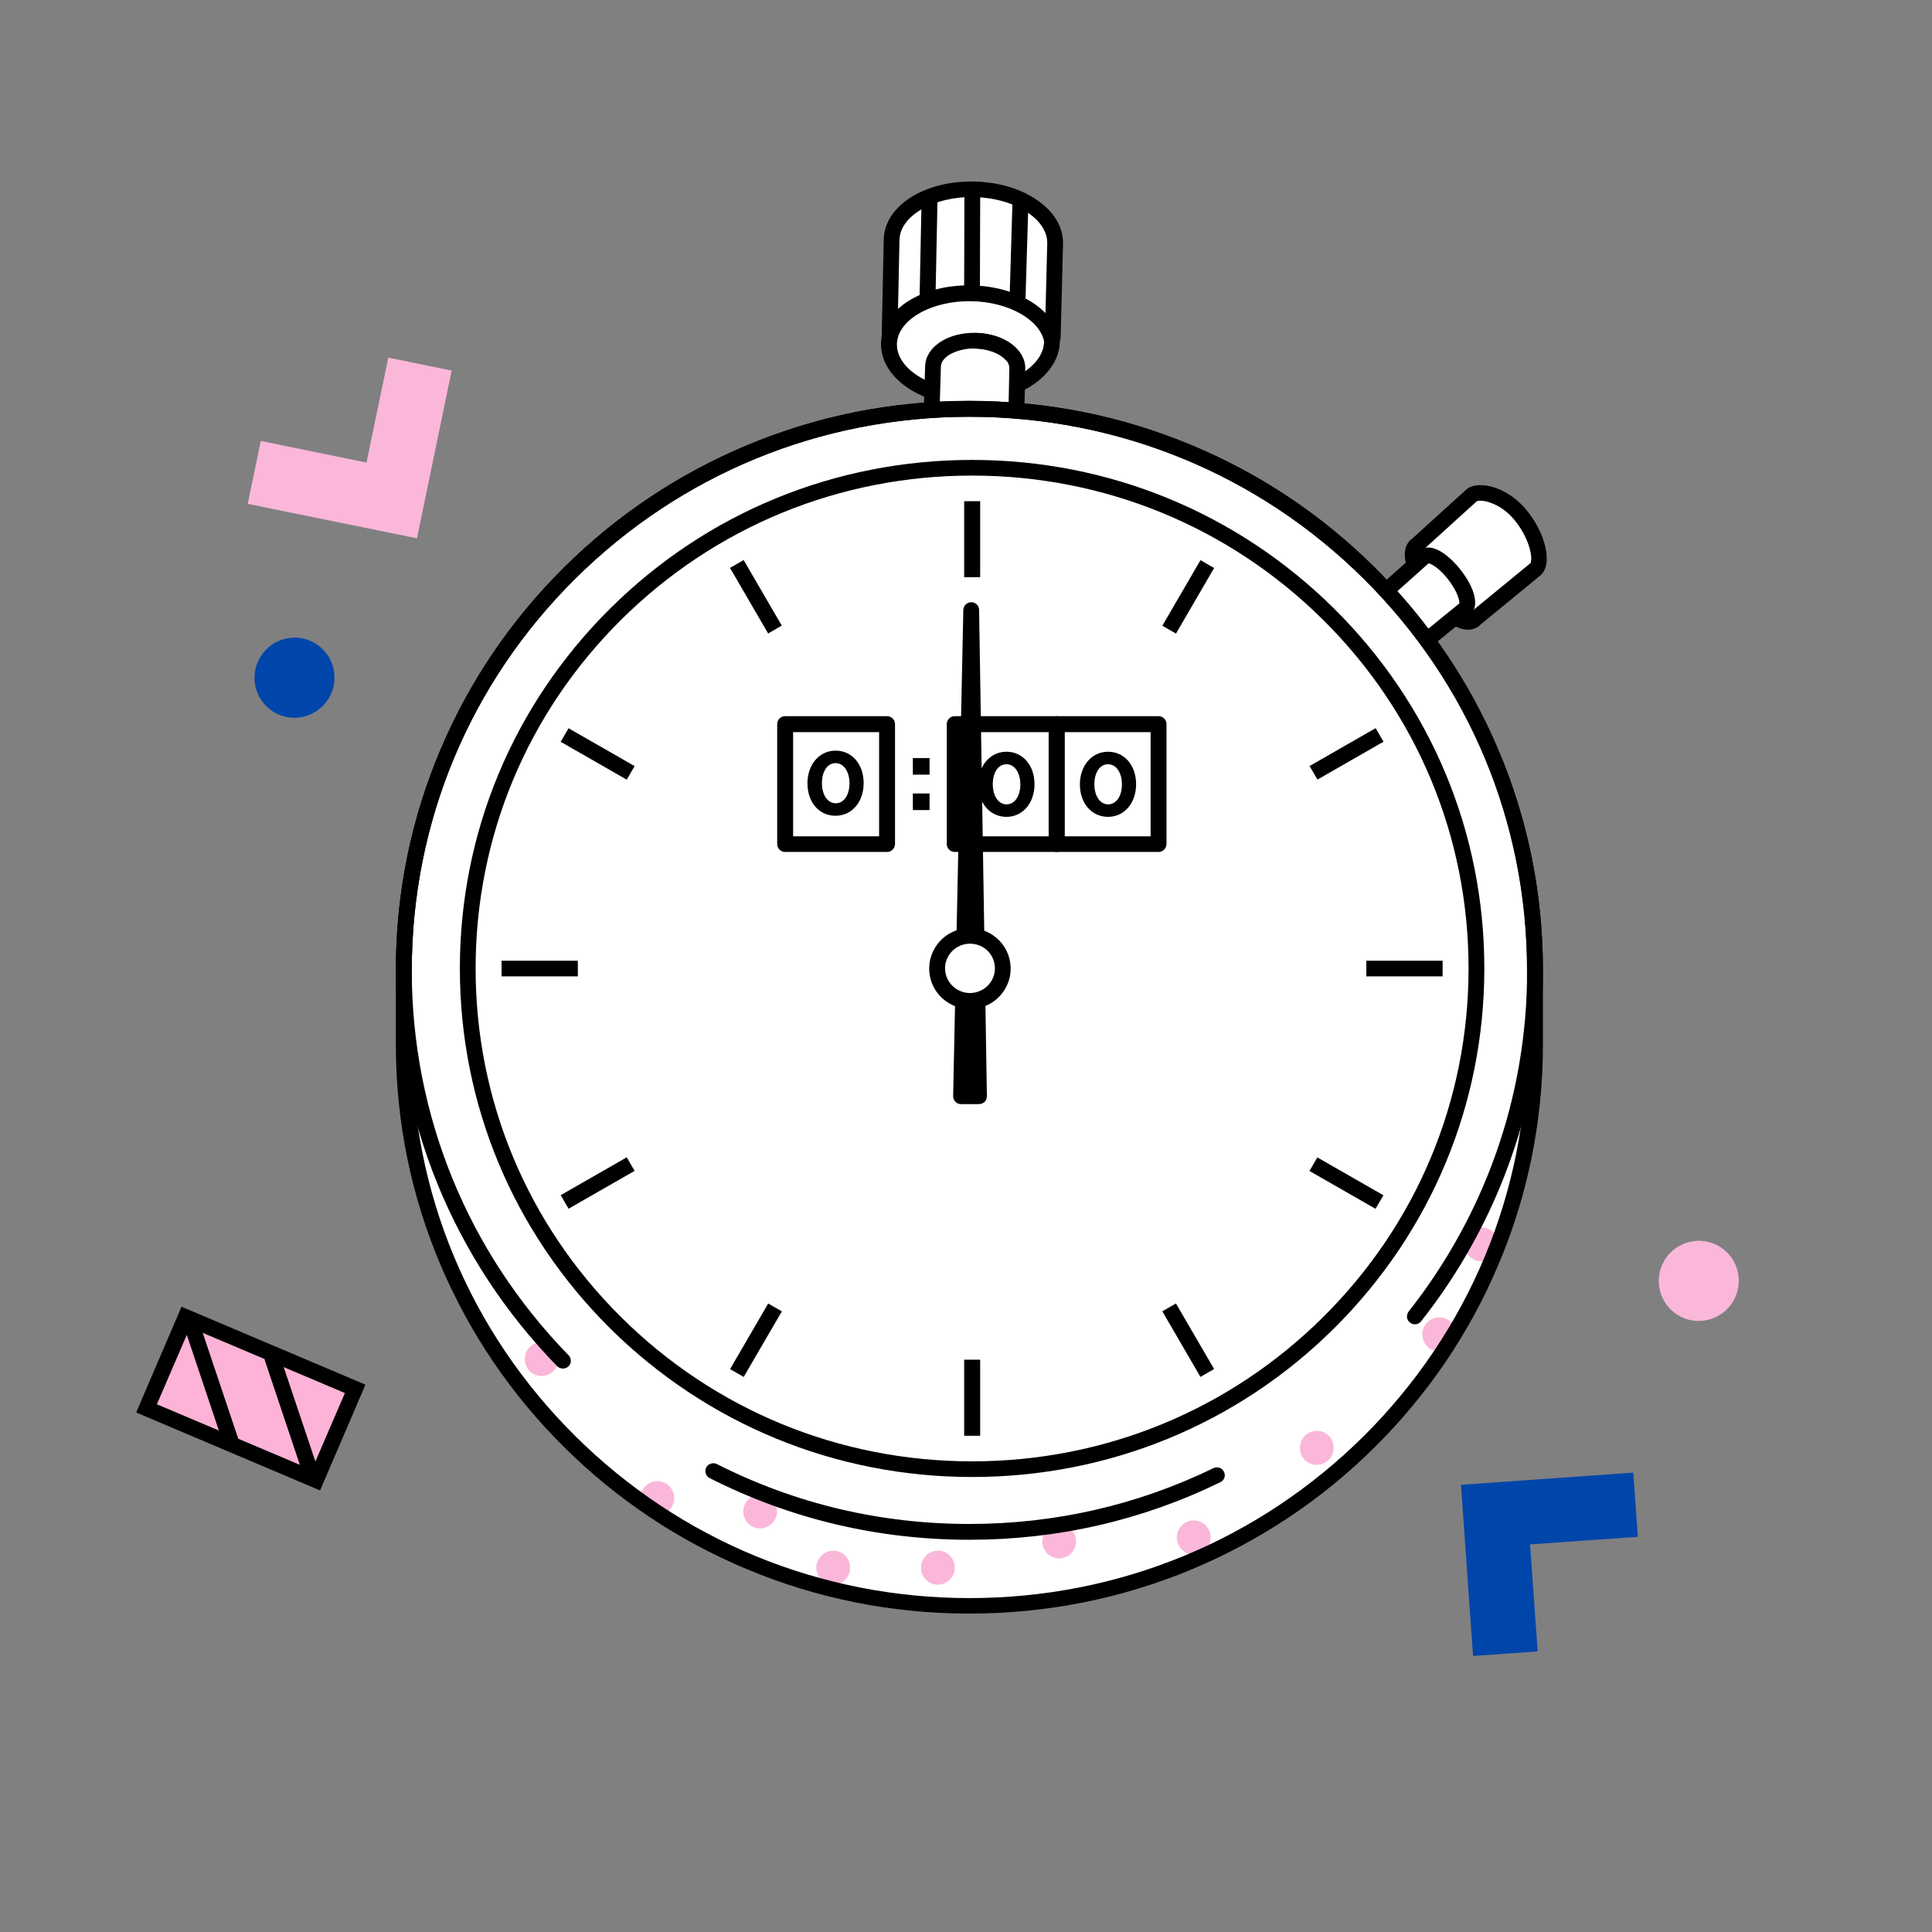 <?xml version="1.0" encoding="UTF-8"?>
<svg width="140px" height="140px" viewBox="0 0 140 140" version="1.1" xmlns="http://www.w3.org/2000/svg" xmlns:xlink="http://www.w3.org/1999/xlink">
    <rect x="0" y="0" width="140" height="140" fill="#808080" stroke="none"/>
    <title>HID Icon 3</title>
    <g id="HID-Icon-3" stroke="none" stroke-width="1" fill="none" fill-rule="evenodd">
        <g id="services-img-Stopwatch" transform="translate(6, 5)">
            <g id="Group">
                <g></g>
                <g></g>
                <g></g>
                <g></g>
                <g></g>
            </g>
            <path d="M64.245,111.365 C41.642,111.365 23.261,93.117 23.261,70.677 L23.261,65.316 C23.261,55.03 27.15,45.201 34.222,37.641 C41.249,30.127 50.768,25.545 61.003,24.754 L61.51,24.72 L61.545,23.38 L61.187,23.231 C59.445,22.475 58.372,21.203 58.407,19.897 C58.407,19.783 58.418,19.668 58.441,19.554 L58.453,19.519 L58.614,12.371 C58.672,10.321 61.21,8.717 64.395,8.717 C64.395,8.717 64.603,8.717 64.637,8.717 C66.218,8.752 67.695,9.187 68.803,9.931 C69.899,10.676 70.499,11.65 70.476,12.658 L70.303,19.462 L70.233,19.588 L70.233,19.725 C70.222,20.825 69.38,21.948 67.972,22.715 L67.683,22.876 L67.649,24.766 L68.18,24.811 C78.033,25.751 87.218,30.218 94.06,37.412 L94.441,37.813 L96.506,35.969 L96.437,35.648 C96.356,35.27 96.31,34.777 96.61,34.537 L96.633,34.514 L100.671,30.86 C100.821,30.745 101.041,30.688 101.306,30.688 C101.594,30.688 101.929,30.757 102.264,30.883 C103.037,31.169 103.764,31.719 104.317,32.44 C104.883,33.185 105.298,34.01 105.46,34.766 C105.621,35.487 105.54,36.026 105.252,36.255 L100.798,39.921 L100.741,39.955 C100.648,40.024 100.533,40.047 100.406,40.047 C100.221,40.047 100.014,39.989 99.771,39.875 L99.448,39.726 L97.383,41.387 L97.694,41.822 C102.633,48.718 105.24,56.851 105.24,65.316 L105.24,70.677 C105.229,93.106 86.837,111.365 64.245,111.365 Z" id="Path" fill="#FFFFFF" fill-rule="nonzero"></path>
            <g id="Group" transform="translate(114.202, 84.912)" fill="#FAB7D9" fill-rule="nonzero">
                <path d="M5.033,4.863 C3.949,6.043 2.114,6.134 0.937,5.046 C-0.24,3.969 -0.32,2.125 0.764,0.945 C1.849,-0.235 3.683,-0.326 4.86,0.762 C6.037,1.839 6.118,3.672 5.033,4.863 Z" id="Path"></path>
            </g>
            <g id="Group" transform="translate(12.441, 41.205)" fill="#0046AA" fill-rule="nonzero">
                <path d="M5.033,4.863 C3.949,6.043 2.114,6.134 0.937,5.046 C-0.24,3.969 -0.32,2.125 0.764,0.945 C1.849,-0.235 3.683,-0.326 4.86,0.762 C6.037,1.839 6.118,3.672 5.033,4.863 Z" id="Path"></path>
            </g>
            <g id="Group" transform="translate(99.866, 101.712)" fill="#0046AA" fill-rule="nonzero">
                <polygon id="Path" points="0 0.882 12.484 0 12.819 4.651 5.008 5.201 5.561 12.956 0.877 13.288"></polygon>
            </g>
            <g id="Group" transform="translate(11.95, 20.915)" fill="#FAB7D9" fill-rule="nonzero">
                <polygon id="Path" points="12.265 13.093 0 10.596 0.946 6.037 8.608 7.606 10.188 0 14.781 0.939"></polygon>
            </g>
            <g id="Group" transform="translate(3.867, 89.691)" fill-rule="nonzero">
                <polygon id="Path" fill="#FCB3D7" points="15.865 5.957 13.027 12.578 0.75 7.366 3.588 0.745"></polygon>
                <g>
                    <polygon id="Path" fill-opacity="0" fill="#191919" points="15.865 5.957 13.027 12.578 0.75 7.366 3.588 0.745"></polygon>
                    <path d="M13.327,13.311 L0,7.663 L3.288,0 L16.615,5.647 L13.327,13.311 Z M1.5,7.068 L12.727,11.822 L15.127,6.254 L3.9,1.501 L1.5,7.068 Z" id="Shape" fill="#000000"></path>
                </g>
            </g>
            <g id="Group" transform="translate(13.165, 93.141)" fill-rule="nonzero">
                <line x1="3.413" y1="8.722" x2="0.551" y2="0.188" id="Path" fill="#FCB3D7"></line>
                <g>
                    <line x1="3.413" y1="8.722" x2="0.551" y2="0.188" id="Path" fill-opacity="0" fill="#191919"></line>
                    <polygon id="Rectangle" fill="#000000" transform="translate(1.974, 4.45) rotate(-18.415) translate(-1.974, -4.45) " points="1.394 -0.056 2.535 -0.053 2.555 8.957 1.413 8.954"></polygon>
                </g>
            </g>
            <g id="Group" transform="translate(7.358, 90.841)" fill-rule="nonzero">
                <line x1="3.412" y1="8.723" x2="0.551" y2="0.189" id="Path" fill="#FCB3D7"></line>
                <g>
                    <line x1="3.412" y1="8.723" x2="0.551" y2="0.189" id="Path" fill-opacity="0" fill="#191919"></line>
                    <polygon id="Rectangle" fill="#000000" transform="translate(1.974, 4.45) rotate(-18.415) translate(-1.974, -4.45) " points="1.394 -0.056 2.535 -0.053 2.555 8.957 1.413 8.954"></polygon>
                </g>
            </g>
            <path d="M100.383,40.631 C100.106,40.631 99.76,40.551 99.344,40.333 C99.068,40.184 98.964,39.84 99.114,39.565 C99.264,39.291 99.61,39.187 99.887,39.336 C100.198,39.497 100.371,39.508 100.417,39.497 C100.671,39.313 101.017,39.359 101.214,39.611 C101.41,39.863 101.352,40.218 101.11,40.413 C100.937,40.516 100.706,40.631 100.383,40.631 Z" id="Path" fill="#000000" fill-rule="nonzero"></path>
            <path d="M96.448,36.324 C96.194,36.324 95.964,36.152 95.894,35.9 C95.629,34.846 95.952,34.331 96.264,34.09 C96.518,33.895 96.875,33.953 97.071,34.193 C97.256,34.445 97.21,34.789 96.968,34.983 C96.944,35.029 96.898,35.224 97.002,35.614 C97.083,35.923 96.898,36.232 96.587,36.301 C96.541,36.312 96.494,36.324 96.448,36.324 Z" id="Path" fill="#000000" fill-rule="nonzero"></path>
            <path d="M97.498,41.856 C97.337,41.856 97.164,41.788 97.06,41.65 C96.864,41.41 96.898,41.055 97.141,40.848 L99.748,38.729 C99.783,38.512 99.587,37.836 98.964,37.022 C98.352,36.221 97.752,35.854 97.521,35.82 L95.11,37.973 C94.879,38.179 94.51,38.168 94.302,37.927 C94.095,37.698 94.106,37.332 94.348,37.126 L96.841,34.903 C96.852,34.892 96.864,34.88 96.875,34.869 C97.106,34.697 97.625,34.479 98.468,35.006 C98.941,35.293 99.437,35.774 99.875,36.335 C101.121,37.962 101.087,39.13 100.51,39.588 L97.868,41.73 C97.752,41.822 97.625,41.856 97.498,41.856 Z" id="Path" fill="#000000" fill-rule="nonzero"></path>
            <path d="M100.752,40.516 C100.591,40.516 100.429,40.448 100.314,40.31 C100.117,40.069 100.141,39.714 100.394,39.508 L104.86,35.843 C104.871,35.843 104.871,35.831 104.883,35.831 C105.067,35.648 104.987,34.285 103.844,32.807 C103.198,31.959 102.437,31.581 102.044,31.444 C101.479,31.226 101.11,31.272 101.006,31.329 L96.991,34.972 C96.76,35.178 96.391,35.167 96.183,34.938 C95.975,34.709 95.987,34.342 96.218,34.136 L100.256,30.47 C100.267,30.459 100.279,30.447 100.291,30.436 C100.764,30.081 101.571,30.058 102.437,30.379 C103.314,30.699 104.133,31.318 104.744,32.12 C105.367,32.922 105.806,33.827 105.99,34.674 C106.198,35.625 106.06,36.358 105.575,36.736 L101.11,40.402 C101.017,40.47 100.891,40.516 100.752,40.516 Z" id="Path" fill="#000000" fill-rule="nonzero"></path>
            <path d="M61.464,23.895 C61.395,23.895 61.326,23.884 61.268,23.861 C59.111,23.059 57.807,21.535 57.841,19.886 C57.899,17.434 60.807,15.59 64.453,15.682 C67.695,15.762 70.349,17.389 70.787,19.531 C70.799,19.565 70.799,19.588 70.799,19.622 C70.845,21.077 69.83,22.463 68.076,23.334 C67.787,23.471 67.453,23.357 67.314,23.082 C67.176,22.795 67.291,22.463 67.568,22.326 C68.883,21.673 69.668,20.711 69.656,19.714 C69.299,18.133 67.072,16.885 64.43,16.827 C61.522,16.759 59.041,18.168 58.995,19.92 C58.961,21.077 59.987,22.177 61.672,22.807 C61.972,22.921 62.122,23.242 62.007,23.54 C61.914,23.758 61.707,23.895 61.464,23.895 Z" id="Path" fill="#000000" fill-rule="nonzero"></path>
            <path d="M61.51,25.281 C61.51,25.281 61.499,25.281 61.499,25.281 C61.187,25.27 60.934,25.006 60.945,24.697 L61.037,21.547 C61.072,20.138 62.687,19.073 64.718,19.118 C65.941,19.153 67.06,19.588 67.707,20.31 C67.914,20.539 67.903,20.905 67.66,21.112 C67.43,21.318 67.06,21.306 66.853,21.066 C66.414,20.585 65.595,20.275 64.683,20.252 C63.518,20.218 62.203,20.756 62.18,21.57 L62.087,24.72 C62.076,25.041 61.822,25.281 61.51,25.281 Z" id="Path" fill="#000000" fill-rule="nonzero"></path>
            <path d="M58.464,20.092 C58.464,20.092 58.453,20.092 58.453,20.092 C58.141,20.081 57.887,19.829 57.887,19.508 L58.037,12.36 C58.095,9.909 61.003,8.064 64.649,8.156 C66.345,8.202 67.926,8.66 69.114,9.473 C70.383,10.332 71.064,11.466 71.03,12.681 L70.856,19.485 C70.845,19.794 70.591,20.046 70.268,20.035 C69.956,20.023 69.703,19.771 69.714,19.451 L69.887,12.646 C69.91,11.833 69.403,11.031 68.468,10.401 C67.453,9.714 66.091,9.324 64.614,9.279 C61.707,9.21 59.226,10.619 59.18,12.371 L59.03,19.519 C59.03,19.84 58.764,20.092 58.464,20.092 Z" id="Path" fill="#000000" fill-rule="nonzero"></path>
            <path d="M64.441,16.816 C64.441,16.816 64.441,16.816 64.441,16.816 C64.118,16.816 63.864,16.564 63.864,16.243 L63.887,8.717 C63.887,8.408 64.141,8.156 64.464,8.156 C64.464,8.156 64.464,8.156 64.464,8.156 C64.776,8.156 65.041,8.408 65.03,8.729 L65.007,16.255 C65.018,16.564 64.764,16.816 64.441,16.816 Z" id="Path" fill="#000000" fill-rule="nonzero"></path>
            <path d="M67.73,17.4 C67.718,17.4 67.718,17.4 67.707,17.4 C67.395,17.389 67.141,17.125 67.153,16.816 L67.372,9.485 C67.383,9.175 67.637,8.935 67.949,8.935 C67.96,8.935 67.96,8.935 67.972,8.935 C68.283,8.946 68.537,9.21 68.526,9.519 L68.307,16.85 C68.295,17.16 68.041,17.4 67.73,17.4 Z" id="Path" fill="#000000" fill-rule="nonzero"></path>
            <path d="M61.21,17.251 C61.21,17.251 61.199,17.251 61.199,17.251 C60.887,17.24 60.634,16.988 60.634,16.667 L60.784,9.359 C60.795,9.049 61.049,8.797 61.36,8.797 C61.36,8.797 61.372,8.797 61.372,8.797 C61.684,8.809 61.937,9.061 61.937,9.382 L61.787,16.69 C61.776,17.011 61.522,17.251 61.21,17.251 Z" id="Path" fill="#000000" fill-rule="nonzero"></path>
            <path d="M67.649,25.018 C67.649,25.018 67.637,25.018 67.637,25.018 C67.326,25.006 67.072,24.754 67.083,24.433 L67.141,21.696 C67.164,20.882 65.872,20.287 64.707,20.264 C64.395,20.252 64.141,20 64.153,19.68 C64.164,19.37 64.418,19.13 64.73,19.13 C64.73,19.13 64.741,19.13 64.741,19.13 C66.772,19.176 68.33,20.321 68.295,21.73 L68.237,24.468 C68.214,24.766 67.949,25.018 67.649,25.018 Z" id="Path" fill="#000000" fill-rule="nonzero"></path>
            <path d="M42.53,104.389 C42.068,104.893 41.295,104.928 40.799,104.469 C40.303,104.011 40.269,103.232 40.73,102.728 C41.192,102.224 41.965,102.19 42.461,102.648 C42.957,103.118 42.992,103.897 42.53,104.389 Z" id="Path" fill="#FAB7D9" fill-rule="nonzero"></path>
            <path d="M34.153,94.309 C33.692,94.813 32.919,94.847 32.423,94.389 C31.926,93.931 31.892,93.152 32.353,92.648 C32.815,92.144 33.588,92.109 34.084,92.568 C34.58,93.037 34.615,93.805 34.153,94.309 Z" id="Path" fill="#FAB7D9" fill-rule="nonzero"></path>
            <path d="M49.984,105.351 C49.522,105.855 48.749,105.89 48.253,105.432 C47.757,104.973 47.722,104.194 48.184,103.69 C48.645,103.186 49.418,103.152 49.915,103.61 C50.411,104.068 50.445,104.847 49.984,105.351 Z" id="Path" fill="#FAB7D9" fill-rule="nonzero"></path>
            <path d="M55.28,109.429 C54.818,109.933 54.045,109.968 53.549,109.51 C53.053,109.051 53.018,108.272 53.48,107.768 C53.941,107.264 54.714,107.23 55.211,107.688 C55.707,108.146 55.741,108.925 55.28,109.429 Z" id="Path" fill="#FAB7D9" fill-rule="nonzero"></path>
            <path d="M62.86,109.429 C62.399,109.933 61.626,109.968 61.13,109.51 C60.634,109.051 60.599,108.272 61.06,107.768 C61.522,107.264 62.295,107.23 62.791,107.688 C63.287,108.146 63.322,108.925 62.86,109.429 Z" id="Path" fill="#FAB7D9" fill-rule="nonzero"></path>
            <path d="M71.653,107.528 C71.191,108.032 70.418,108.066 69.922,107.608 C69.426,107.15 69.391,106.371 69.853,105.867 C70.314,105.363 71.087,105.328 71.583,105.787 C72.08,106.256 72.114,107.024 71.653,107.528 Z" id="Path" fill="#FAB7D9" fill-rule="nonzero"></path>
            <path d="M81.402,107.241 C80.941,107.745 80.168,107.78 79.672,107.322 C79.176,106.863 79.141,106.084 79.602,105.58 C80.064,105.076 80.837,105.042 81.333,105.5 C81.829,105.97 81.864,106.749 81.402,107.241 Z" id="Path" fill="#FAB7D9" fill-rule="nonzero"></path>
            <path d="M90.322,100.746 C89.86,101.25 89.087,101.285 88.591,100.827 C88.095,100.368 88.06,99.59 88.522,99.085 C88.983,98.581 89.756,98.547 90.252,99.005 C90.748,99.464 90.783,100.242 90.322,100.746 Z" id="Path" fill="#FAB7D9" fill-rule="nonzero"></path>
            <path d="M99.194,92.522 C98.733,93.026 97.96,93.06 97.464,92.602 C96.968,92.144 96.933,91.365 97.394,90.861 C97.856,90.357 98.629,90.322 99.125,90.781 C99.621,91.239 99.644,92.018 99.194,92.522 Z" id="Path" fill="#FAB7D9" fill-rule="nonzero"></path>
            <path d="M102.252,86.004 C101.791,86.508 101.017,86.542 100.521,86.084 C100.025,85.626 99.991,84.847 100.452,84.343 C100.914,83.839 101.687,83.805 102.183,84.263 C102.679,84.732 102.714,85.511 102.252,86.004 Z" id="Path" fill="#FAB7D9" fill-rule="nonzero"></path>
            <path d="M64.245,111.927 C58.637,111.927 53.191,110.838 48.068,108.685 C43.118,106.611 38.676,103.633 34.857,99.842 C31.038,96.05 28.05,91.64 25.95,86.726 C23.78,81.64 22.684,76.233 22.684,70.666 L22.684,65.305 C22.684,59.738 23.78,54.331 25.95,49.245 C28.038,44.331 31.038,39.921 34.857,36.129 C38.676,32.337 43.118,29.371 48.068,27.286 C53.191,25.132 58.637,24.044 64.245,24.044 C69.853,24.044 75.299,25.132 80.422,27.286 C85.372,29.359 89.814,32.337 93.633,36.129 C97.452,39.921 100.441,44.331 102.541,49.245 C104.71,54.331 105.806,59.738 105.806,65.305 L105.806,70.677 C105.806,76.244 104.71,81.651 102.541,86.737 C100.452,91.651 97.452,96.061 93.633,99.853 C89.814,103.645 85.372,106.611 80.422,108.696 C75.299,110.838 69.853,111.927 64.245,111.927 Z M64.245,25.201 C53.445,25.201 43.303,29.371 35.665,36.954 C28.038,44.525 23.838,54.606 23.838,65.316 L23.838,70.677 C23.838,81.399 28.038,91.468 35.676,99.051 C43.315,106.634 53.457,110.804 64.257,110.804 C75.056,110.804 85.199,106.634 92.837,99.051 C100.452,91.468 104.652,81.388 104.652,70.677 L104.652,65.316 C104.652,54.594 100.452,44.525 92.814,36.942 C85.187,29.371 75.033,25.201 64.245,25.201 Z" id="Shape" fill="#000000" fill-rule="nonzero"></path>
            <path d="M64.245,106.577 C57.622,106.577 51.288,105.076 45.426,102.11 C45.149,101.972 45.034,101.628 45.172,101.342 C45.311,101.067 45.657,100.953 45.945,101.09 C51.645,103.977 57.807,105.432 64.245,105.432 C70.453,105.432 76.406,104.068 81.933,101.388 C82.222,101.25 82.556,101.365 82.695,101.651 C82.833,101.938 82.718,102.27 82.429,102.407 C76.741,105.18 70.626,106.577 64.245,106.577 Z" id="Path" fill="#000000" fill-rule="nonzero"></path>
            <path d="M34.788,94.171 C34.638,94.171 34.488,94.114 34.372,93.999 C26.838,86.267 22.684,76.084 22.684,65.316 C22.684,59.749 23.78,54.342 25.95,49.256 C28.038,44.342 31.038,39.932 34.857,36.14 C38.676,32.349 43.118,29.382 48.068,27.297 C53.191,25.144 58.637,24.055 64.245,24.055 C69.853,24.055 75.299,25.144 80.422,27.297 C85.372,29.371 89.814,32.349 93.633,36.14 C97.452,39.932 100.441,44.342 102.541,49.256 C104.71,54.342 105.806,59.749 105.806,65.316 C105.806,70.013 105.021,74.618 103.464,79.005 C101.964,83.243 99.783,87.195 96.979,90.746 C96.783,90.998 96.425,91.033 96.171,90.838 C95.918,90.643 95.883,90.288 96.079,90.036 C98.802,86.577 100.925,82.739 102.391,78.615 C103.902,74.354 104.664,69.875 104.664,65.305 C104.664,54.583 100.464,44.514 92.825,36.931 C85.187,29.371 75.033,25.201 64.245,25.201 C53.445,25.201 43.303,29.371 35.665,36.954 C28.038,44.525 23.838,54.606 23.838,65.316 C23.838,75.786 27.876,85.695 35.203,93.209 C35.422,93.438 35.422,93.793 35.192,94.011 C35.076,94.125 34.926,94.171 34.788,94.171 Z" id="Path" fill="#000000" fill-rule="nonzero"></path>
            <path d="M64.441,102.029 C54.53,102.029 45.207,98.192 38.192,91.239 C31.188,84.274 27.323,75.03 27.323,65.179 C27.323,55.339 31.188,46.083 38.192,39.119 C45.195,32.154 54.518,28.328 64.441,28.328 C74.364,28.328 83.675,32.166 90.691,39.119 C97.706,46.083 101.56,55.328 101.56,65.179 C101.56,75.019 97.694,84.274 90.691,91.239 C83.687,98.203 74.353,102.029 64.441,102.029 Z M64.441,29.462 C54.83,29.462 45.795,33.174 38.999,39.921 C32.203,46.668 28.465,55.637 28.465,65.179 C28.465,74.721 32.203,83.69 38.999,90.437 C45.795,97.184 54.83,100.895 64.441,100.895 C74.053,100.895 83.087,97.184 89.883,90.437 C96.679,83.69 100.417,74.721 100.417,65.179 C100.417,55.637 96.679,46.668 89.883,39.921 C83.087,33.185 74.053,29.462 64.441,29.462 Z" id="Shape" fill="#000000" fill-rule="nonzero"></path>
            <rect id="Rectangle" fill="#000000" fill-rule="nonzero" x="63.876" y="93.541" width="1.142" height="5.487"></rect>
            <rect id="Rectangle" fill="#000000" fill-rule="nonzero" x="63.876" y="31.329" width="1.142" height="5.487"></rect>
            <rect id="Rectangle" fill="#000000" fill-rule="nonzero" x="63.876" y="93.541" width="1.142" height="5.487"></rect>
            <rect id="Rectangle" fill="#000000" fill-rule="nonzero" x="63.876" y="31.329" width="1.142" height="5.487"></rect>
            <polygon id="Rectangle" fill="#000000" fill-rule="nonzero" transform="translate(80.102, 92.114) rotate(-30.001) translate(-80.102, -92.114) " points="79.523 89.364 80.663 89.367 80.681 94.864 79.54 94.861"></polygon>
            <polygon id="Rectangle" fill="#000000" fill-rule="nonzero" transform="translate(48.775, 38.243) rotate(-30.001) translate(-48.775, -38.243) " points="48.196 35.493 49.336 35.496 49.354 40.993 48.213 40.99"></polygon>
            <polygon id="Rectangle" fill="#000000" fill-rule="nonzero" transform="translate(91.568, 80.733) rotate(-59.999) translate(-91.568, -80.733) " points="90.991 77.973 92.127 77.976 92.145 83.493 91.009 83.489"></polygon>
            <polygon id="Rectangle" fill="#000000" fill-rule="nonzero" transform="translate(37.308, 49.634) rotate(-59.999) translate(-37.308, -49.634) " points="36.731 46.873 37.867 46.877 37.884 52.394 36.748 52.39"></polygon>
            <rect id="Rectangle" fill="#000000" fill-rule="nonzero" x="93.01" y="64.617" width="5.527" height="1.134"></rect>
            <rect id="Rectangle" fill="#000000" fill-rule="nonzero" x="30.346" y="64.617" width="5.527" height="1.134"></rect>
            <polygon id="Rectangle" fill="#000000" fill-rule="nonzero" transform="translate(91.575, 49.628) rotate(-30.006) translate(-91.575, -49.628) " points="88.815 49.051 94.332 49.069 94.336 50.205 88.819 50.188"></polygon>
            <polygon id="Rectangle" fill="#000000" fill-rule="nonzero" transform="translate(37.309, 80.726) rotate(-30.001) translate(-37.309, -80.726) " points="34.549 80.149 40.065 80.166 40.069 81.302 34.552 81.285"></polygon>
            <polygon id="Rectangle" fill="#000000" fill-rule="nonzero" transform="translate(80.103, 38.252) rotate(-59.999) translate(-80.103, -38.252) " points="77.353 37.673 82.85 37.691 82.853 38.831 77.357 38.814"></polygon>
            <polygon id="Rectangle" fill="#000000" fill-rule="nonzero" transform="translate(48.78, 92.118) rotate(-59.994) translate(-48.78, -92.118) " points="46.03 91.539 51.527 91.556 51.53 92.697 46.033 92.679"></polygon>
            <path d="M58.28,56.736 L50.895,56.736 C50.584,56.736 50.318,56.484 50.318,56.164 L50.318,47.469 C50.318,47.16 50.572,46.897 50.895,46.897 L58.28,46.897 C58.591,46.897 58.857,47.149 58.857,47.469 L58.857,56.164 C58.845,56.484 58.591,56.736 58.28,56.736 Z M51.472,55.602 L57.703,55.602 L57.703,48.054 L51.472,48.054 L51.472,55.602 Z" id="Shape" fill="#000000" fill-rule="nonzero"></path>
            <path d="M70.568,56.736 L63.184,56.736 C62.872,56.736 62.607,56.484 62.607,56.164 L62.607,47.469 C62.607,47.16 62.86,46.897 63.184,46.897 L70.568,46.897 C70.88,46.897 71.145,47.149 71.145,47.469 L71.145,56.164 C71.145,56.484 70.88,56.736 70.568,56.736 Z M63.76,55.602 L69.991,55.602 L69.991,48.054 L63.76,48.054 L63.76,55.602 Z" id="Shape" fill="#000000" fill-rule="nonzero"></path>
            <path d="M77.952,56.736 L70.568,56.736 C70.256,56.736 69.991,56.484 69.991,56.164 L69.991,47.469 C69.991,47.16 70.245,46.897 70.568,46.897 L77.952,46.897 C78.264,46.897 78.529,47.149 78.529,47.469 L78.529,56.164 C78.518,56.484 78.264,56.736 77.952,56.736 Z M71.145,55.602 L77.376,55.602 L77.376,48.054 L71.145,48.054 L71.145,55.602 Z" id="Shape" fill="#000000" fill-rule="nonzero"></path>
            <polygon id="Path" fill="#000000" fill-rule="nonzero" points="60.149 49.932 61.36 49.932 61.36 51.135 60.149 51.135"></polygon>
            <polygon id="Path" fill="#000000" fill-rule="nonzero" points="60.149 52.498 61.36 52.498 61.36 53.701 60.149 53.701"></polygon>
            <g id="Group" transform="translate(63.53, 39.21)" fill="#000000" fill-rule="nonzero">
                <polygon id="Path" points="0.104 35.224 0.842 0 1.408 35.235"></polygon>
                <path d="M1.512,35.327 L0,35.327 L0,35.224 L0.738,0 L0.946,0 L1.512,35.327 Z M0.208,35.121 L1.304,35.121 L0.831,5.498 L0.208,35.121 Z" id="Shape"></path>
            </g>
            <g id="Group" transform="translate(63.068, 38.638)" fill="#000000" fill-rule="nonzero">
                <polygon id="Path" fill-opacity="0" points="0.565 35.797 1.304 0.573 1.869 35.808"></polygon>
                <path d="M1.869,36.37 C1.869,36.37 1.869,36.37 1.869,36.37 L0.565,36.37 C0.415,36.37 0.265,36.312 0.162,36.198 C0.058,36.083 0,35.946 0,35.785 L0.738,0.561 C0.75,0.252 1.004,0 1.315,0 C1.315,0 1.315,0 1.315,0 C1.627,0 1.881,0.252 1.881,0.561 L2.446,35.797 C2.446,35.946 2.388,36.095 2.285,36.209 C2.169,36.312 2.019,36.37 1.869,36.37 Z M1.142,35.235 L1.281,35.235 L1.223,31.41 L1.142,35.235 Z" id="Shape"></path>
            </g>
            <path d="M72.253,51.845 L72.253,51.834 C72.253,50.516 73.083,49.474 74.295,49.474 C75.506,49.474 76.326,50.494 76.326,51.822 L76.326,51.834 C76.326,53.151 75.506,54.193 74.283,54.193 C73.06,54.182 72.253,53.163 72.253,51.845 Z M75.299,51.845 L75.299,51.834 C75.299,51.009 74.895,50.379 74.295,50.379 C73.695,50.379 73.303,50.986 73.303,51.822 L73.303,51.834 C73.303,52.67 73.706,53.289 74.306,53.289 C74.906,53.277 75.299,52.67 75.299,51.845 Z" id="Shape" fill="#000000" fill-rule="nonzero"></path>
            <path d="M64.891,51.845 L64.891,51.834 C64.891,50.516 65.722,49.474 66.933,49.474 C68.145,49.474 68.964,50.494 68.964,51.822 L68.964,51.834 C68.964,53.151 68.145,54.193 66.922,54.193 C65.699,54.182 64.891,53.163 64.891,51.845 Z M67.937,51.845 L67.937,51.834 C67.937,51.009 67.533,50.379 66.933,50.379 C66.333,50.379 65.941,50.986 65.941,51.822 L65.941,51.834 C65.941,52.67 66.345,53.289 66.945,53.289 C67.545,53.277 67.937,52.67 67.937,51.845 Z" id="Shape" fill="#000000" fill-rule="nonzero"></path>
            <path d="M52.511,51.765 L52.511,51.754 C52.511,50.436 53.341,49.394 54.553,49.394 C55.764,49.394 56.584,50.413 56.584,51.742 L56.584,51.754 C56.584,53.071 55.764,54.113 54.541,54.113 C53.318,54.113 52.511,53.094 52.511,51.765 Z M55.557,51.765 L55.557,51.754 C55.557,50.929 55.153,50.299 54.553,50.299 C53.953,50.299 53.561,50.906 53.561,51.742 L53.561,51.754 C53.561,52.59 53.964,53.208 54.564,53.208 C55.164,53.208 55.557,52.59 55.557,51.765 Z" id="Shape" fill="#000000" fill-rule="nonzero"></path>
            <g id="Group" transform="translate(61.331, 62.252)" fill-rule="nonzero">
                <path d="M1.748,4.966 C2.879,5.619 4.333,5.252 5.002,4.118 C5.66,2.996 5.291,1.552 4.148,0.888 C3.017,0.235 1.564,0.602 0.894,1.736 C0.237,2.858 0.618,4.302 1.748,4.966 Z" id="Path" fill="#FFFFFF"></path>
                <path d="M2.948,5.859 C2.429,5.859 1.921,5.722 1.46,5.459 L1.46,5.459 C0.052,4.645 -0.421,2.847 0.41,1.449 C1.229,0.052 3.041,-0.418 4.448,0.407 C5.129,0.808 5.614,1.438 5.81,2.194 C6.006,2.95 5.902,3.74 5.498,4.416 C5.094,5.092 4.46,5.573 3.698,5.768 C3.456,5.825 3.202,5.859 2.948,5.859 Z M2.96,1.129 C2.337,1.129 1.737,1.449 1.402,2.011 C0.894,2.858 1.183,3.958 2.048,4.462 L2.048,4.462 C2.464,4.702 2.948,4.771 3.421,4.645 C3.883,4.519 4.275,4.233 4.517,3.82 C4.76,3.408 4.829,2.927 4.702,2.457 C4.575,1.988 4.287,1.61 3.871,1.369 C3.583,1.209 3.271,1.129 2.96,1.129 Z" id="Shape" fill="#000000"></path>
            </g>
        </g>
    </g>
</svg>